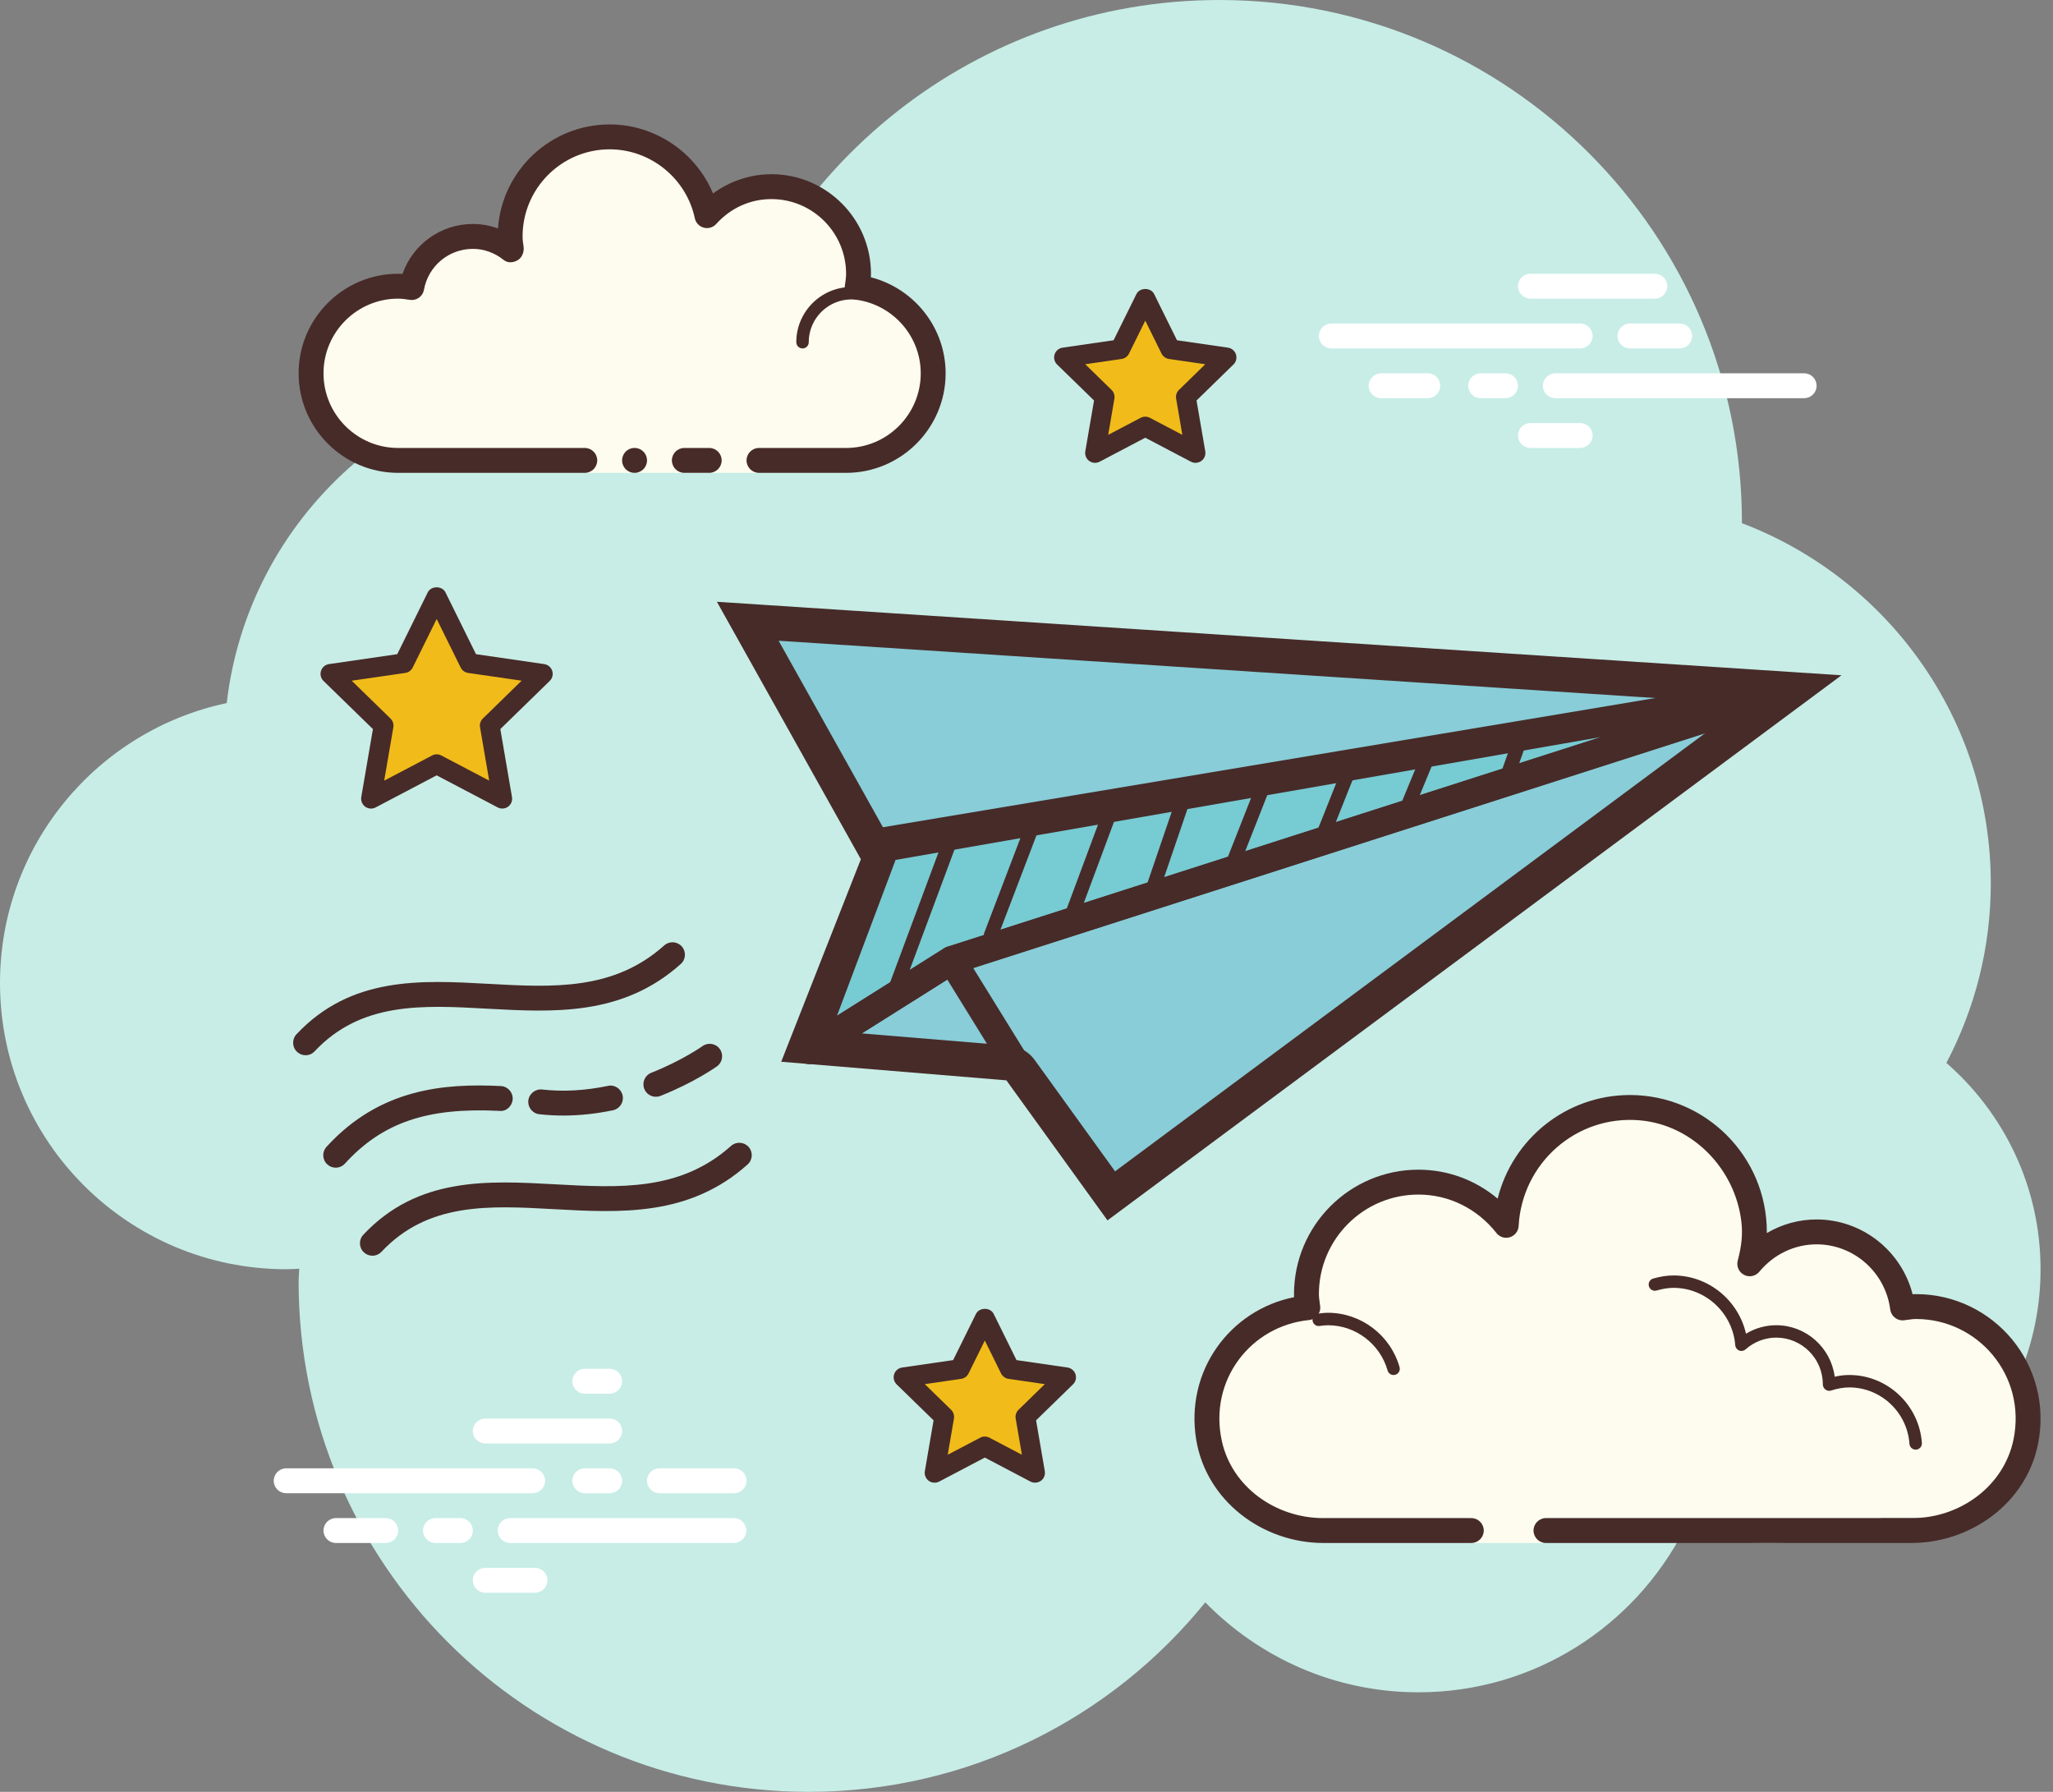 <?xml version="1.0" encoding="UTF-8"?><svg xmlns="http://www.w3.org/2000/svg" xmlns:xlink="http://www.w3.org/1999/xlink" height="72.0" preserveAspectRatio="xMidYMid meet" version="1.0" viewBox="9.0 14.0 82.5 72.0" width="82.5" zoomAndPan="magnify"><rect x="9.0" y="14.0" width="82.5" height="72.0" fill="#808080" stroke="none"/><g id="change1_1"><path d="M87.215,56.71C88.35,54.555,89,52.105,89,49.5c0-6.621-4.159-12.257-10.001-14.478 C78.999,35.015,79,35.008,79,35c0-11.598-9.402-21-21-21c-9.784,0-17.981,6.701-20.313,15.757C36.211,29.272,34.638,29,33,29 c-7.692,0-14.023,5.793-14.89,13.252C12.906,43.353,9,47.969,9,53.5C9,59.851,14.149,65,20.5,65c0.177,0,0.352-0.012,0.526-0.022 C21.022,65.153,21,65.324,21,65.5C21,76.822,30.178,86,41.5,86c6.437,0,12.175-2.972,15.934-7.614C59.612,80.611,62.64,82,66,82 c4.65,0,8.674-2.65,10.666-6.518C77.718,75.817,78.837,76,80,76c6.075,0,11-4.925,11-11C91,61.689,89.53,58.727,87.215,56.71z" fill="#c7ede6"/></g><g id="change2_2"><path d="M30.405 74H20.5c-.276 0-.5-.224-.5-.5s.224-.5.5-.5h9.905c.276 0 .5.224.5.5S30.682 74 30.405 74zM33.5 74h-1c-.276 0-.5-.224-.5-.5s.224-.5.5-.5h1c.276 0 .5.224.5.5S33.777 74 33.5 74zM38.491 76H29.5c-.276 0-.5-.224-.5-.5s.224-.5.5-.5h8.991c.276 0 .5.224.5.5S38.767 76 38.491 76zM27.5 76h-1c-.276 0-.5-.224-.5-.5s.224-.5.5-.5h1c.276 0 .5.224.5.5S27.777 76 27.5 76zM24.5 76h-2c-.276 0-.5-.224-.5-.5s.224-.5.5-.5h2c.276 0 .5.224.5.5S24.777 76 24.5 76zM30.5 78h-2c-.276 0-.5-.224-.5-.5s.224-.5.5-.5h2c.276 0 .5.224.5.5S30.776 78 30.5 78zM33.5 69c-.177 0-.823 0-1 0-.276 0-.5.224-.5.5 0 .276.224.5.5.5.177 0 .823 0 1 0 .276 0 .5-.224.5-.5C34 69.224 33.776 69 33.5 69zM33.5 71c-.177 0-4.823 0-5 0-.276 0-.5.224-.5.5 0 .276.224.5.5.5.177 0 4.823 0 5 0 .276 0 .5-.224.5-.5C34 71.224 33.776 71 33.5 71zM38.5 73c-.177 0-2.823 0-3 0-.276 0-.5.224-.5.5 0 .276.224.5.5.5.177 0 2.823 0 3 0 .276 0 .5-.224.5-.5C39 73.224 38.776 73 38.5 73z" fill="#fff"/></g><g id="change2_1"><path d="M72.5 28h-10c-.276 0-.5-.224-.5-.5s.224-.5.5-.5h10c.276 0 .5.224.5.5S72.776 28 72.5 28zM76.5 28h-2c-.276 0-.5-.224-.5-.5s.224-.5.5-.5h2c.276 0 .5.224.5.5S76.776 28 76.5 28zM81.5 30h-10c-.276 0-.5-.224-.5-.5s.224-.5.5-.5h10c.276 0 .5.224.5.5S81.777 30 81.5 30zM69.5 30h-1c-.276 0-.5-.224-.5-.5s.224-.5.5-.5h1c.276 0 .5.224.5.5S69.776 30 69.5 30zM66.375 30H64.5c-.276 0-.5-.224-.5-.5s.224-.5.5-.5h1.875c.276 0 .5.224.5.5S66.651 30 66.375 30zM75.5 26h-5c-.276 0-.5-.224-.5-.5s.224-.5.5-.5h5c.276 0 .5.224.5.5S75.777 26 75.5 26zM72.5 32h-2c-.276 0-.5-.224-.5-.5s.224-.5.5-.5h2c.276 0 .5.224.5.5S72.776 32 72.5 32z" fill="#fff"/></g><g><g id="change3_2"><path d="M39.5,32.5c0,0,1.567,0,3.5,0s3.5-1.567,3.5-3.5c0-1.781-1.335-3.234-3.055-3.455 C43.473,25.366,43.5,25.187,43.5,25c0-1.933-1.567-3.5-3.5-3.5c-1.032,0-1.95,0.455-2.59,1.165 c-0.384-1.808-1.987-3.165-3.91-3.165c-2.209,0-4,1.791-4,4c0,0.191,0.03,0.374,0.056,0.558C29.128,23.714,28.592,23.5,28,23.5 c-1.228,0-2.245,0.887-2.455,2.055C25.366,25.527,25.187,25.5,25,25.5c-1.933,0-3.5,1.567-3.5,3.5s1.567,3.5,3.5,3.5s7.5,0,7.5,0 V33h7V32.5z" fill="#fdfcef"/></g><g id="change4_4"><path d="M41.25 28C41.112 28 41 27.888 41 27.75c0-1.223.995-2.218 2.218-2.218.034.009.737-.001 1.244.136.133.036.212.173.176.306-.036.134-.173.213-.306.176-.444-.12-1.1-.12-1.113-.118-.948 0-1.719.771-1.719 1.718C41.5 27.888 41.388 28 41.25 28zM34.5 32A.5.5 0 1 0 34.5 33 .5.5 0 1 0 34.5 32z" fill="#472b29"/></g><g id="change4_5"><path d="M43,33h-3.5c-0.276,0-0.5-0.224-0.5-0.5s0.224-0.5,0.5-0.5H43c1.654,0,3-1.346,3-3 c0-1.496-1.125-2.768-2.618-2.959c-0.134-0.018-0.255-0.088-0.336-0.196s-0.115-0.244-0.094-0.377C42.975,25.314,43,25.16,43,25 c0-1.654-1.346-3-3-3c-0.85,0-1.638,0.355-2.219,1c-0.125,0.139-0.321,0.198-0.5,0.148c-0.182-0.049-0.321-0.195-0.36-0.379 C36.58,21.165,35.141,20,33.5,20c-1.93,0-3.5,1.57-3.5,3.5c0,0.143,0.021,0.28,0.041,0.418c0.029,0.203-0.063,0.438-0.242,0.54 c-0.179,0.102-0.396,0.118-0.556-0.01C28.878,24.155,28.449,24,28,24c-0.966,0-1.792,0.691-1.963,1.644 c-0.048,0.267-0.296,0.446-0.569,0.405C25.314,26.025,25.16,26,25,26c-1.654,0-3,1.346-3,3s1.346,3,3,3h7.5 c0.276,0,0.5,0.224,0.5,0.5S32.776,33,32.5,33H25c-2.206,0-4-1.794-4-4s1.794-4,4-4c0.059,0,0.116,0.002,0.174,0.006 C25.588,23.82,26.711,23,28,23c0.349,0,0.689,0.061,1.011,0.18C29.176,20.847,31.126,19,33.5,19c1.831,0,3.466,1.127,4.153,2.774 C38.333,21.276,39.155,21,40,21c2.206,0,4,1.794,4,4c0,0.048-0.001,0.095-0.004,0.142C45.739,25.59,47,27.169,47,29 C47,31.206,45.206,33,43,33z" fill="#472b29"/></g><g id="change4_6"><path d="M37.5,32c-0.159,0-0.841,0-1,0c-0.276,0-0.5,0.224-0.5,0.5c0,0.276,0.224,0.5,0.5,0.5 c0.159,0,0.841,0,1,0c0.276,0,0.5-0.224,0.5-0.5C38,32.224,37.776,32,37.5,32z" fill="#472b29"/></g></g><g><g id="change5_2"><path d="M48.574 66.969L49.584 69.014 51.84 69.342 50.208 70.933 50.592 73.18 48.574 72.118 46.556 73.18 46.942 70.933 45.31 69.342 47.566 69.014z" fill="#f1bc19"/></g><g id="change4_7"><path d="M50.593,73.577c-0.064,0-0.126-0.015-0.185-0.045l-1.833-0.964l-1.833,0.964 c-0.134,0.071-0.295,0.059-0.419-0.029c-0.121-0.088-0.183-0.239-0.158-0.389l0.351-2.042l-1.484-1.445 c-0.109-0.107-0.147-0.263-0.101-0.407s0.17-0.248,0.32-0.27l2.051-0.298l0.918-1.857c0.133-0.27,0.579-0.27,0.711,0l0.918,1.857 l2.05,0.298c0.15,0.023,0.273,0.126,0.32,0.27s0.008,0.302-0.101,0.407l-1.483,1.445l0.351,2.042 c0.025,0.15-0.035,0.301-0.158,0.389C50.757,73.551,50.675,73.577,50.593,73.577z M48.574,71.723c0.064,0,0.127,0.015,0.185,0.045 l1.306,0.686L49.815,71c-0.023-0.129,0.02-0.26,0.115-0.353l1.056-1.03l-1.46-0.212c-0.128-0.019-0.24-0.101-0.298-0.217 l-0.653-1.323l-0.653,1.323c-0.058,0.117-0.169,0.199-0.298,0.217l-1.461,0.212l1.057,1.03c0.094,0.092,0.136,0.222,0.115,0.353 l-0.25,1.454l1.306-0.686C48.447,71.737,48.512,71.723,48.574,71.723z" fill="#472b29"/></g></g><g><g id="change5_1"><path d="M55.022 25.988L56.032 28.033 58.288 28.361 56.656 29.953 57.04 32.2 55.022 31.138 53.004 32.2 53.39 29.953 51.758 28.361 54.014 28.033z" fill="#f1bc19"/></g><g id="change4_1"><path d="M57.041,32.597c-0.064,0-0.126-0.015-0.185-0.045l-1.833-0.964l-1.833,0.964 c-0.134,0.071-0.295,0.059-0.419-0.029c-0.121-0.088-0.183-0.239-0.158-0.389l0.351-2.042l-1.484-1.445 c-0.109-0.107-0.147-0.263-0.101-0.407c0.047-0.144,0.17-0.248,0.32-0.27l2.051-0.298l0.918-1.857c0.133-0.27,0.579-0.27,0.711,0 l0.918,1.857l2.05,0.298c0.15,0.023,0.273,0.126,0.32,0.27c0.047,0.144,0.008,0.302-0.101,0.407l-1.483,1.445l0.351,2.042 c0.025,0.15-0.035,0.301-0.158,0.389C57.205,32.571,57.123,32.597,57.041,32.597z M55.022,30.742c0.064,0,0.127,0.015,0.185,0.045 l1.306,0.686l-0.25-1.454c-0.023-0.129,0.02-0.26,0.115-0.353l1.056-1.03l-1.46-0.212c-0.128-0.019-0.24-0.101-0.298-0.217 l-0.653-1.323l-0.653,1.323c-0.058,0.117-0.169,0.199-0.298,0.217l-1.461,0.212l1.057,1.03c0.094,0.092,0.136,0.222,0.115,0.353 l-0.25,1.454l1.306-0.686C54.895,30.757,54.96,30.742,55.022,30.742z" fill="#472b29"/></g></g><g><g id="change5_3"><path d="M26.548 37.975L27.866 40.647 30.816 41.075 28.682 43.155 29.186 46.093 26.548 44.706 23.91 46.093 24.413 43.155 22.28 41.075 25.229 40.647z" fill="#f1bc19"/></g><g id="change4_14"><path d="M29.186,46.489c-0.064,0-0.126-0.015-0.185-0.045l-2.454-1.289l-2.452,1.289 c-0.135,0.071-0.296,0.059-0.419-0.029c-0.121-0.088-0.183-0.239-0.158-0.389l0.468-2.73l-1.985-1.934 c-0.109-0.107-0.147-0.263-0.101-0.407c0.047-0.143,0.17-0.248,0.32-0.27l2.744-0.399l1.226-2.484c0.133-0.27,0.579-0.27,0.711,0 l1.227,2.484l2.743,0.399c0.15,0.023,0.273,0.126,0.32,0.27c0.047,0.144,0.008,0.302-0.101,0.407l-1.984,1.934l0.468,2.73 c0.025,0.15-0.035,0.301-0.158,0.389C29.35,46.463,29.268,46.489,29.186,46.489z M26.547,44.31c0.064,0,0.126,0.015,0.185,0.045 l1.926,1.012l-0.368-2.144c-0.023-0.129,0.02-0.26,0.115-0.353l1.557-1.519L27.81,41.04c-0.128-0.019-0.24-0.101-0.298-0.217 l-0.964-1.951l-0.963,1.951c-0.058,0.117-0.169,0.199-0.298,0.217l-2.154,0.312l1.559,1.519c0.094,0.092,0.136,0.222,0.115,0.353 l-0.368,2.144l1.925-1.012C26.42,44.325,26.485,44.31,26.547,44.31z" fill="#472b29"/></g></g><g><g id="change6_1"><path d="M50.01,56.999c-0.12-0.165-0.306-0.271-0.51-0.287l-8.11-0.669l2.856-7.262 c0.077-0.195,0.062-0.414-0.041-0.598l-5.157-9.221l42.004,2.745L53.657,62.052L50.01,56.999z" fill="#88cdd7"/></g><g id="change4_9"><path d="M40.289,39.746l38.817,2.537L53.809,61.067l-3.231-4.477c-0.24-0.332-0.612-0.542-1.02-0.576 l-7.172-0.592l2.511-6.386c0.154-0.39,0.124-0.829-0.081-1.196L40.289,39.746 M37.809,38.181l5.785,10.344l-3.201,8.138 l9.049,0.747l4.062,5.627L83,41.134L37.809,38.181L37.809,38.181z" fill="#472b29"/></g><g id="change7_1"><path d="M41.514 56.189L47.248 52.582 81.302 41.655 44.575 48.052z" fill="#77cbd2"/></g><g id="change4_10"><path d="M41.159,56.627c-0.189-0.153-0.258-0.41-0.172-0.637l3.059-8.137 c0.07-0.188,0.234-0.324,0.432-0.358l36.728-6.397c0.297-0.052,0.577,0.134,0.647,0.422c0.07,0.289-0.095,0.583-0.377,0.673 L47.488,53.096l-5.672,3.571c-0.123,0.077-0.267,0.102-0.404,0.077C41.321,56.728,41.232,56.688,41.159,56.627z M44.989,48.553 l-2.355,6.263l4.311-2.714c0.041-0.025,0.084-0.044,0.129-0.059l26.267-8.428L44.989,48.553z" fill="#472b29"/></g><g id="change4_11"><path d="M41.412,56.744c0.135,0.025,0.278,0.001,0.404-0.077l5.672-3.571l33.987-10.904 c0.282-0.09,0.447-0.383,0.377-0.672c-0.069-0.287-0.347-0.474-0.643-0.424l-37.128,6.211c-0.308,0.051-0.516,0.343-0.464,0.651 c0.05,0.308,0.339,0.517,0.651,0.464l29.436-4.925l-26.629,8.544c-0.045,0.015-0.088,0.034-0.129,0.059l-5.733,3.608 c-0.264,0.167-0.344,0.516-0.177,0.78C41.124,56.629,41.262,56.717,41.412,56.744z" fill="#472b29"/></g><g id="change4_12"><path d="M50.036 57.812c.133.025.276.001.4-.076.265-.164.347-.512.183-.778l-2.891-4.676c-.166-.264-.513-.346-.778-.183-.265.164-.347.512-.183.778l2.891 4.676C49.746 57.695 49.884 57.785 50.036 57.812zM53.892 46.685c-.545 1.462-1.088 2.925-1.633 4.387-.127.34-.634.092-.509-.247.545-1.462 1.088-2.925 1.633-4.387C53.511 46.099 54.019 46.347 53.892 46.685L53.892 46.685zM56.868 46.066c-.465 1.361-.93 2.72-1.393 4.081-.117.343-.626.094-.509-.247.465-1.361.93-2.72 1.393-4.081C56.477 45.477 56.985 45.726 56.868 46.066L56.868 46.066zM60.112 45.478c-.478 1.213-.956 2.427-1.434 3.641-.134.338-.642.091-.509-.247.478-1.213.956-2.427 1.434-3.641C59.736 44.894 60.244 45.142 60.112 45.478L60.112 45.478zM63.536 44.898c-.411.993-.791 1.999-1.202 2.993-.139.336-.648.089-.509-.247.411-.993.791-1.999 1.202-2.993C63.166 44.316 63.675 44.563 63.536 44.898L63.536 44.898zM66.708 44.365c-.323.782-.645 1.563-.967 2.345-.139.336-.648.089-.509-.247.323-.782.645-1.563.967-2.345C66.337 43.781 66.846 44.028 66.708 44.365L66.708 44.365zM70.368 43.772c-.205.577-.41 1.155-.615 1.732-.122.342-.63.093-.509-.247.205-.577.41-1.155.615-1.732C69.98 43.183 70.488 43.432 70.368 43.772L70.368 43.772zM50.821 47.119c-.587 1.537-1.173 3.074-1.76 4.611-.129.339-.638.092-.509-.247.587-1.537 1.173-3.074 1.76-4.611C50.442 46.533 50.95 46.78 50.821 47.119L50.821 47.119z" fill="#472b29"/></g><g id="change4_8"><path d="M47.569,47.566c-0.766,2.059-1.532,4.117-2.299,6.177c-0.127,0.34-0.634,0.092-0.509-0.247 c0.766-2.059,1.532-4.117,2.299-6.177C47.186,46.979,47.694,47.227,47.569,47.566L47.569,47.566z" fill="#472b29"/></g></g><g id="change4_13"><path d="M22.49 60.919c-.121 0-.241-.043-.337-.131-.204-.186-.219-.502-.033-.706 2.147-2.354 4.749-2.554 7.007-2.442.276.014.488.248.475.524-.014.275-.254.504-.524.474-2.913-.149-4.713.469-6.218 2.118C22.761 60.864 22.626 60.919 22.49 60.919zM31.633 58.825c-.325 0-.645-.018-.96-.053-.274-.03-.472-.278-.442-.553.031-.273.286-.47.552-.441.847.096 1.736.045 2.646-.145.267-.063.535.117.591.387.057.271-.117.535-.387.592C32.956 58.754 32.286 58.825 31.633 58.825zM35.356 58.07c-.199 0-.387-.119-.465-.315-.102-.257.024-.548.281-.649 1.242-.492 2.048-1.064 2.056-1.07.225-.16.538-.11.697.115.161.224.11.536-.114.697-.036.025-.906.646-2.271 1.188C35.48 58.06 35.417 58.07 35.356 58.07zM23.964 64.457c-.123 0-.246-.045-.342-.136-.201-.188-.211-.505-.022-.707 2.19-2.332 5-2.175 7.718-2.026 2.582.143 5.024.278 7.058-1.542.205-.185.521-.166.706.038.184.206.167.522-.039.706-2.342 2.098-5.106 1.943-7.78 1.797-2.603-.145-5.062-.281-6.934 1.713C24.23 64.404 24.098 64.457 23.964 64.457zM21.279 56.401c-.123 0-.246-.045-.342-.136-.201-.188-.211-.505-.022-.707 2.19-2.331 5-2.176 7.717-2.025 2.584.143 5.026.277 7.059-1.543.205-.185.522-.166.706.038.184.206.167.522-.039.706-2.342 2.098-5.108 1.943-7.781 1.797-2.602-.144-5.062-.28-6.934 1.713C21.545 56.349 21.413 56.401 21.279 56.401z" fill="#472b29"/></g><g><g id="change3_1"><path d="M68,75h-5.75c-2.485,0.75-4.5-1.265-4.5-3.75c0-2.333,1.782-4.229,4.055-4.455 c-0.022-0.181-0.055-0.358-0.055-0.545c0-2.485,2.015-4.5,4.5-4.5c1.438,0,2.703,0.686,3.527,1.736 c0.14-2.636,2.302-4.736,4.973-4.736c2.761,0,5,2.239,5,5c0,0.446-0.077,0.87-0.187,1.282c0.642-0.777,1.6-1.282,2.687-1.282 c1.781,0,3.234,1.335,3.455,3.055c0.181-0.022,0.358-0.055,0.545-0.055c2.485,0,4.5,2.015,4.5,4.5s-2.015,4.5-4.5,3.75h-9.5H71v1 h-3V75z" fill="#fdfcef"/></g><g id="change4_2"><path d="M74.5,58c3.033,0,5.5,2.467,5.5,5.5c0,0.016,0,0.031,0,0.047C80.602,63.192,81.29,63,82,63 c1.831,0,3.411,1.261,3.858,3.005C85.905,66.002,85.952,66,86,66c3.099,0,5.549,2.834,4.893,6.047 C90.413,74.398,88.204,76,85.804,76l-14.679,0c-0.276,0-0.5-0.224-0.5-0.5c0-0.276,0.224-0.5,0.5-0.5h14.718 c1.92,0,3.687-1.282,4.071-3.163C90.439,69.267,88.479,67,86,67c-0.117,0-0.23,0.017-0.343,0.032l-0.141,0.019 c-0.021,0.003-0.041,0.004-0.062,0.004c-0.246,0-0.462-0.185-0.495-0.437C84.768,65.125,83.496,64,82,64 c-0.885,0-1.723,0.401-2.301,1.1c-0.098,0.118-0.241,0.182-0.386,0.182c-0.078,0-0.156-0.018-0.228-0.056 c-0.209-0.107-0.314-0.346-0.254-0.573c0.16-0.6,0.202-1.069,0.147-1.549c-0.24-2.127-1.959-3.909-4.092-4.088 c-2.551-0.215-4.725,1.728-4.859,4.246c-0.011,0.208-0.15,0.387-0.349,0.45c-0.05,0.016-0.101,0.024-0.152,0.024 c-0.15,0-0.296-0.069-0.392-0.192C68.362,62.563,67.221,62,66,62c-2.206,0-4,1.794-4,4c0,0.117,0.017,0.23,0.032,0.343 l0.019,0.141c0.016,0.134-0.022,0.268-0.106,0.373c-0.084,0.105-0.207,0.172-0.34,0.185c-2.352,0.234-4.042,2.429-3.504,4.865 C58.509,73.76,60.275,75,62.173,75l5.952,0c0.276,0,0.5,0.224,0.5,0.5c0,0.276-0.224,0.5-0.5,0.5h-5.938 c-2.467,0-4.708-1.704-5.115-4.138c-0.462-2.763,1.344-5.22,3.931-5.74C61.001,66.082,61,66.041,61,66c0-2.757,2.243-5,5-5 c1.176,0,2.293,0.416,3.183,1.164C69.781,59.76,71.945,58,74.5,58L74.5,58z" fill="#472b29"/></g><g id="change4_3"><path d="M76.25 65.25c1.403 0 2.609.999 2.913 2.341.367-.222.786-.341 1.212-.341 1.202 0 2.198.897 2.353 2.068.203-.045.396-.068.585-.068 1.529 0 2.811 1.2 2.918 2.732.009.138-.094.257-.232.267-.006 0-.012 0-.018 0-.13 0-.24-.101-.249-.232-.089-1.271-1.151-2.268-2.419-2.268-.229 0-.47.042-.738.127-.022.007-.045.01-.067.01-.055 0-.11-.02-.156-.054-.064-.047-.102-.129-.102-.209 0-1.034-.841-1.875-1.875-1.875-.447 0-.885.168-1.231.473-.047.041-.106.063-.165.063-.032 0-.063-.006-.093-.019-.088-.035-.148-.117-.155-.212-.102-1.292-1.191-2.305-2.479-2.305-.208 0-.425.034-.682.107-.023.007-.047.01-.07.01-.109 0-.207-.073-.239-.182-.038-.133.039-.271.172-.309C75.733 65.29 75.994 65.25 76.25 65.25L76.25 65.25zM62.367 66.75c1.326 0 2.508.897 2.874 2.182.038.133-.039.271-.172.309-.023.007-.046.01-.068.01-.109 0-.209-.072-.24-.182-.305-1.071-1.289-1.818-2.393-1.818-.117 0-.23.014-.342.029-.012.002-.023.003-.035.003-.121 0-.229-.092-.246-.217-.019-.137.077-.263.214-.281C62.092 66.766 62.228 66.75 62.367 66.75L62.367 66.75z" fill="#472b29"/></g></g></svg>